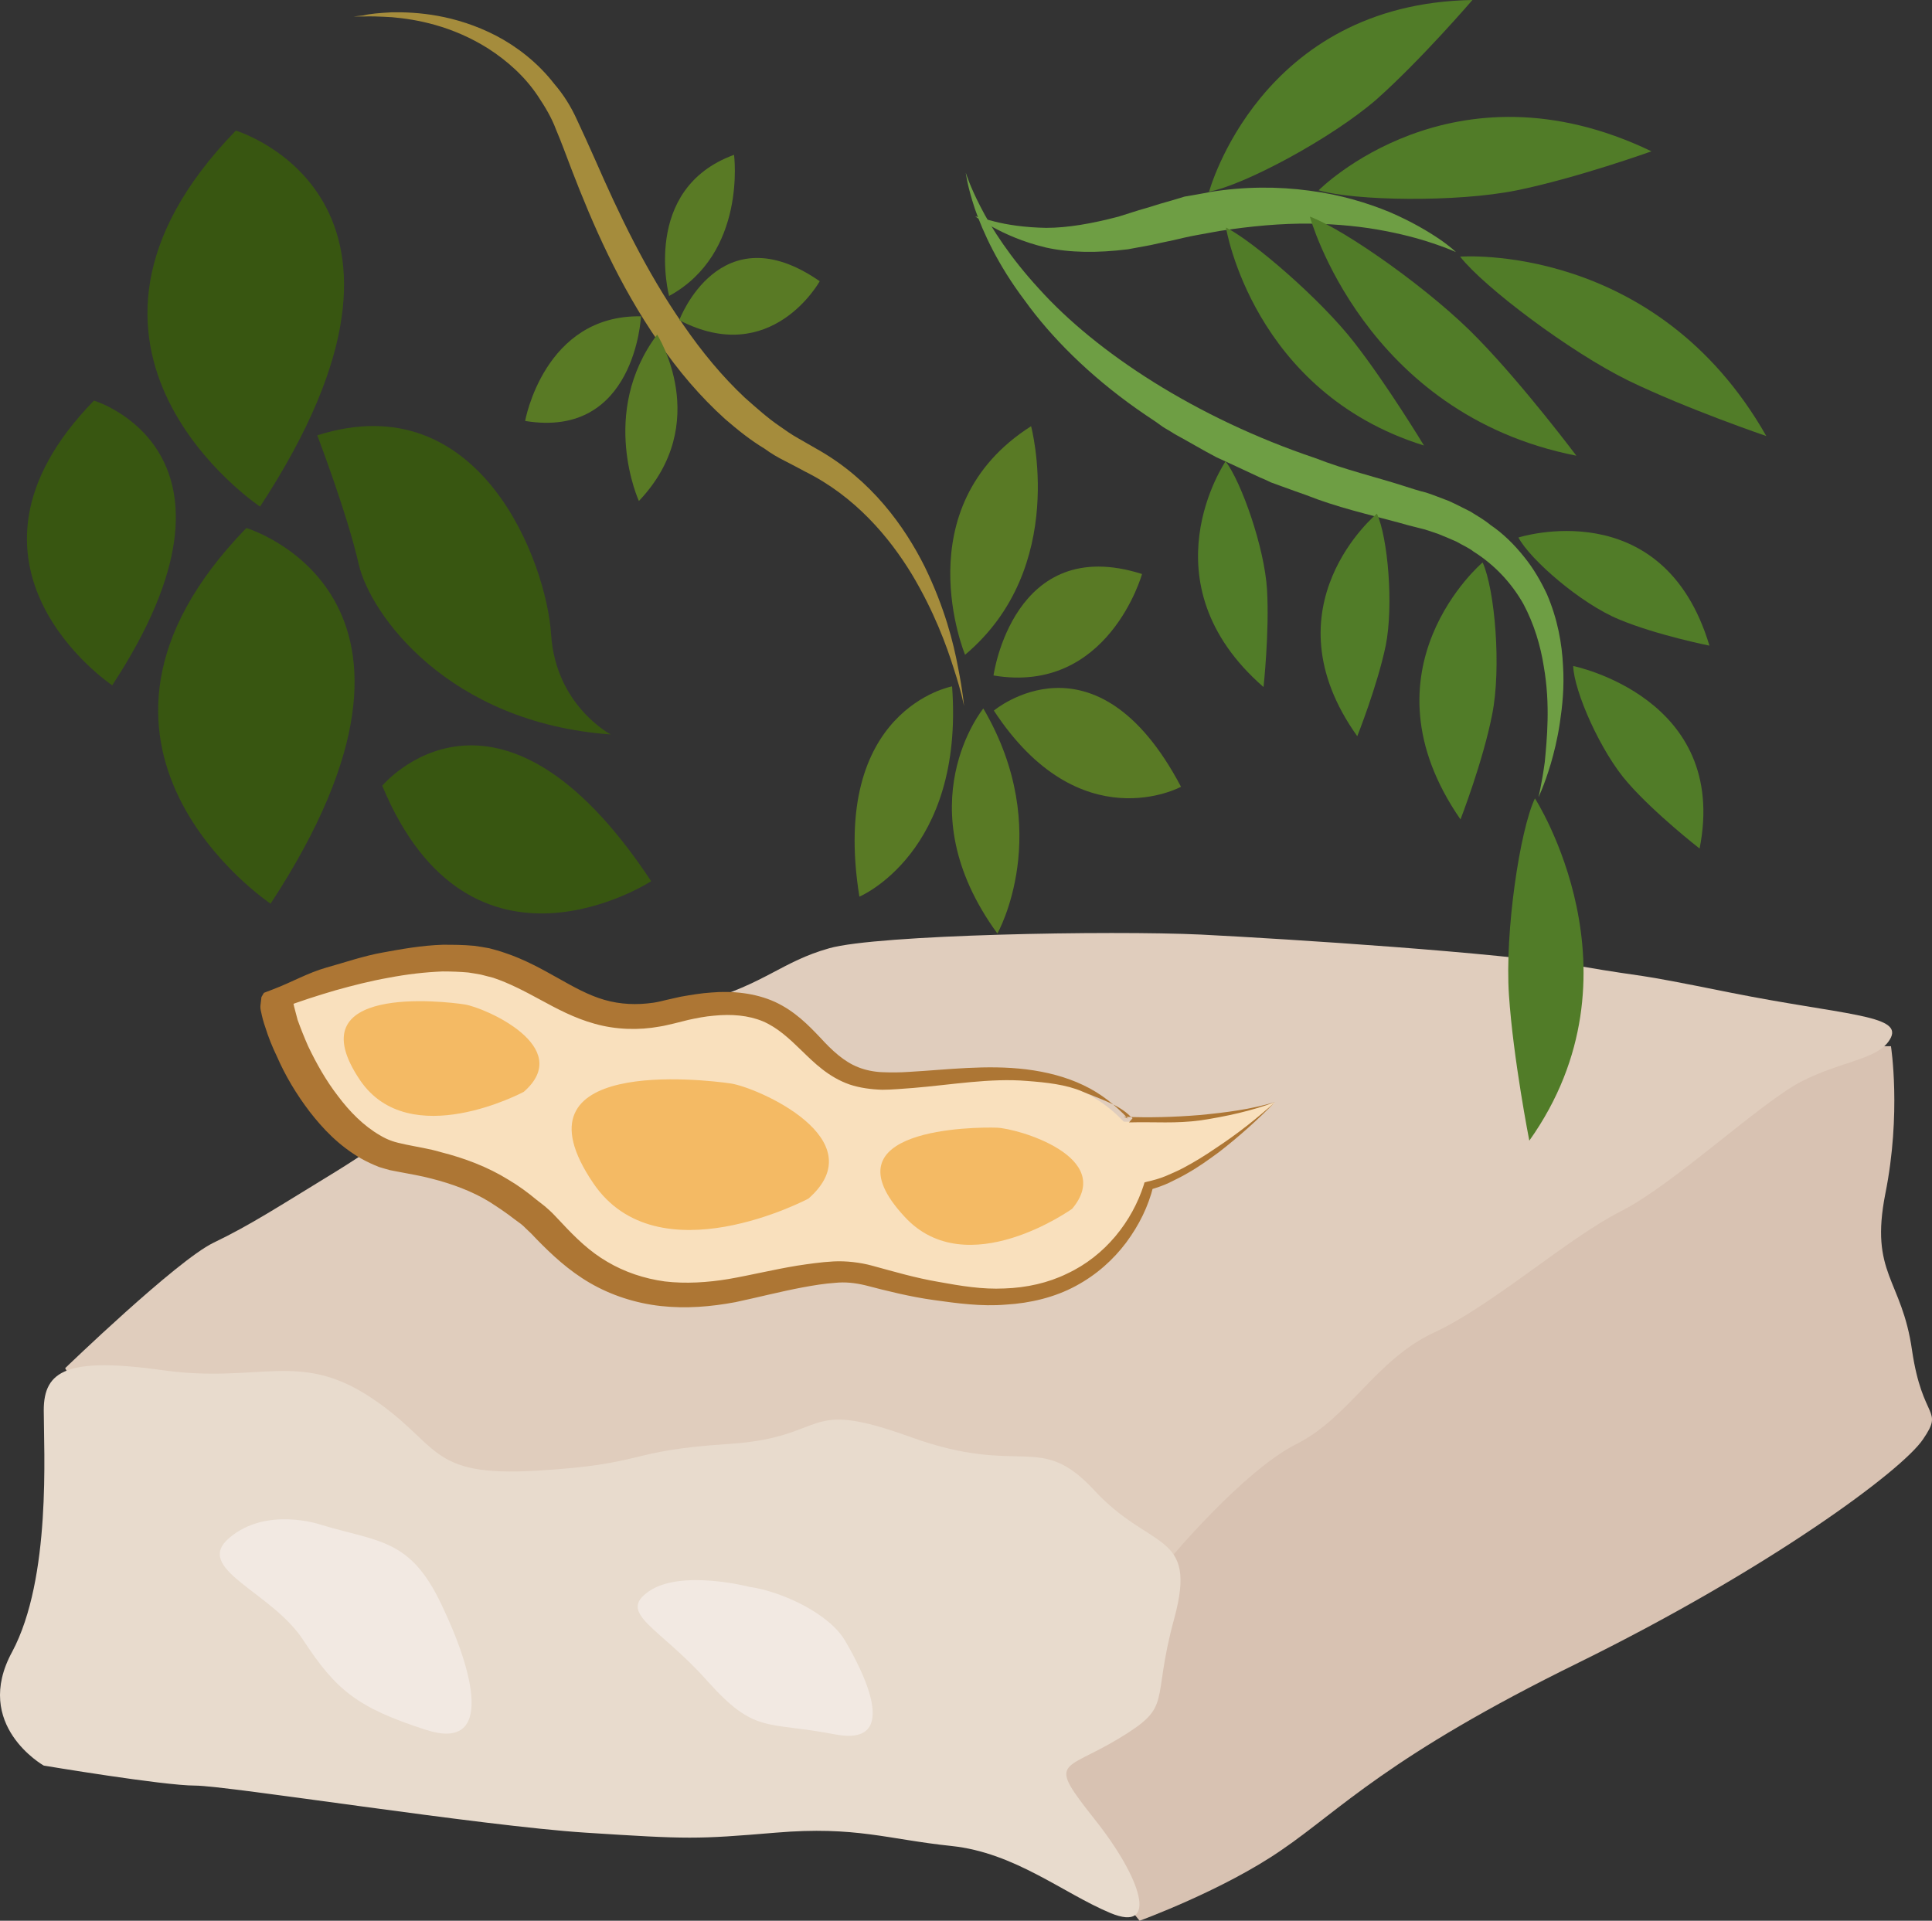 <?xml version="1.0" encoding="UTF-8" standalone="no"?>
<svg
   xmlns:dc="http://purl.org/dc/elements/1.1/"
   xmlns:cc="http://creativecommons.org/ns#"
   xmlns:rdf="http://www.w3.org/1999/02/22-rdf-syntax-ns#"
   xmlns:svg="http://www.w3.org/2000/svg"
   xmlns="http://www.w3.org/2000/svg"
   id="svg87"
   viewBox="0 0 5502.514 5471"
   style="clip-rule:evenodd;fill-rule:evenodd;image-rendering:optimizeQuality;shape-rendering:geometricPrecision;text-rendering:geometricPrecision"
   version="1.1"
   height="54.71mm"
   width="55.025mm"
   xml:space="preserve"><rect x="0" y="0" width="5502.514" height="5471" fill="#333333" stroke="none"/>
 <defs
   id="defs4">
  <style
   id="style2"
   type="text/css">
   <![CDATA[
    .fil9 {fill:#385611;fill-rule:nonzero}
    .fil11 {fill:#517C28;fill-rule:nonzero}
    .fil8 {fill:#597A25;fill-rule:nonzero}
    .fil10 {fill:#6E9E44;fill-rule:nonzero}
    .fil7 {fill:#A58C3C;fill-rule:nonzero}
    .fil5 {fill:#AD7634;fill-rule:nonzero}
    .fil0 {fill:#D8C2B2;fill-rule:nonzero}
    .fil1 {fill:#E0CDBD;fill-rule:nonzero}
    .fil2 {fill:#E8DBCD;fill-rule:nonzero}
    .fil3 {fill:#F2E9E2;fill-rule:nonzero}
    .fil6 {fill:#F4BA64;fill-rule:nonzero}
    .fil4 {fill:#F9E0BD;fill-rule:nonzero}
   ]]>
  </style>
 </defs>
 <g
   transform="translate(-7785.374,-11805)"
   id="Vrstva_x0020_1">
  <path
   style="fill:#d8c2b2;fill-rule:nonzero"
   id="path7"
   d="m 11031,17276 c 0,0 239,-87 405,-202 167,-114 301,-266 845,-533 544,-268 921,-547 981,-636 61,-89 -1,-51 -31,-254 -29,-204 -121,-217 -76,-446 46,-229 16,-420 16,-420 h -862 l -725,156 -288,590 -121,391 -212,392 -301,254 45,305 z"
   class="fil0" />
  <path
   style="fill:#e0cdbd;fill-rule:nonzero"
   id="path9"
   d="m 11114,16249 c 0,0 212,-255 364,-331 151,-76 227,-242 393,-318 165,-77 378,-267 529,-344 151,-76 393,-305 513,-369 121,-63 227,-63 258,-127 30,-64 -137,-64 -454,-127 -317,-64 -211,-38 -438,-77 -227,-38 -817,-76 -1073,-89 -258,-12 -922,0 -1059,39 -135,38 -182,101 -362,152 -182,51 -288,115 -575,229 -288,115 -302,153 -468,255 -167,102 -243,152 -349,203 -105,51 -422,357 -422,357 l 135,254 786,102 756,153 1028,50 z"
   class="fil1" />
  <path
   style="fill:#e8dbcd;fill-rule:nonzero"
   id="path11"
   d="m 7910,16834 c 0,0 -204,-115 -90,-324 112,-210 90,-573 90,-688 0,-114 68,-152 340,-114 272,38 386,-57 589,76 204,134 159,229 476,210 318,-19 250,-57 545,-76 294,-19 204,-134 521,-19 317,114 364,-19 522,152 159,172 294,115 227,363 -68,248 0,248 -160,344 -158,95 -203,57 -67,229 136,171 182,324 45,267 -136,-57 -272,-172 -453,-191 -182,-19 -272,-57 -499,-38 -227,19 -249,19 -544,0 -295,-19 -1020,-134 -1111,-134 -91,0 -431,-57 -431,-57 z"
   class="fil2" />
  <path
   style="fill:#f2e9e2;fill-rule:nonzero"
   id="path13"
   d="m 8696,16147 c 167,51 257,38 347,229 92,191 151,420 -45,356 -196,-63 -256,-114 -348,-254 -90,-140 -317,-204 -211,-293 105,-89 257,-38 257,-38 z"
   class="fil3" />
  <path
   style="fill:#f2e9e2;fill-rule:nonzero"
   id="path15"
   d="m 9920,16325 c 92,13 227,76 272,153 45,76 167,305 -29,267 -198,-38 -227,0 -364,-153 -135,-152 -257,-191 -166,-254 91,-64 287,-13 287,-13 z"
   class="fil3" />
  <path
   style="fill:#f9e0bd;fill-rule:nonzero"
   id="path17"
   d="m 11417,14945 c 0,0 -209,203 -361,237 0,0 -88,371 -535,311 -355,-48 -216,-109 -613,-19 -398,89 -526,-147 -606,-209 -79,-62 -161,-128 -377,-163 -217,-35 -362,-389 -353,-464 0,0 332,-128 553,-102 220,27 309,218 573,150 408,-104 351,186 593,198 191,10 494,-96 695,116 0,0 253,5 431,-55 z"
   class="fil4" />
  <path
   style="fill:#ad7634;fill-rule:nonzero"
   id="path19"
   d="m 11258,15086 c -30,22 -59,43 -91,61 -17,10 -34,18 -52,27 -17,8 -35,14 -55,20 l 10,-10 c -14,57 -40,110 -77,160 -36,48 -84,92 -144,124 -59,32 -129,49 -199,53 -69,6 -141,-4 -205,-13 -66,-9 -134,-26 -195,-42 -30,-7 -57,-10 -86,-7 -30,2 -61,7 -93,13 -64,12 -125,28 -191,42 -70,13 -140,19 -213,11 -72,-8 -142,-31 -202,-66 -60,-35 -108,-80 -151,-124 -10,-11 -20,-21 -31,-31 -4,-4 -8,-8 -13,-12 l -19,-14 c -23,-18 -47,-34 -72,-50 -49,-30 -106,-51 -165,-66 -30,-8 -61,-13 -92,-19 l -26,-5 c -8,-2 -21,-6 -31,-9 -18,-7 -35,-15 -51,-24 -64,-37 -109,-85 -147,-134 -38,-50 -69,-102 -93,-157 -13,-27 -24,-54 -33,-83 -5,-14 -9,-29 -12,-44 -4,-16 -1,-20 1,-42 l 7,-12 26,-10 c 53,-20 99,-47 152,-62 54,-15 105,-33 161,-43 55,-10 110,-20 170,-22 29,0 57,0 90,3 l 20,3 23,4 c 15,4 30,8 44,13 114,38 193,108 284,134 45,13 92,15 140,8 13,-2 25,-5 37,-8 l 40,-9 c 29,-5 57,-10 88,-12 58,-5 124,1 181,27 56,26 95,66 129,102 33,36 67,68 108,84 20,8 44,13 68,14 26,1 51,1 78,-1 107,-6 219,-21 333,-7 56,7 112,21 162,45 51,24 92,58 127,95 l -12,-5 c 72,3 145,1 217,-5 73,-7 145,-16 214,-37 -49,50 -102,98 -159,142 z m -52,-90 c -73,10 -130,4 -205,6 l 10,-12 -6,-5 c -33,-34 -90,-51 -137,-71 -46,-20 -104,-26 -157,-30 -105,-9 -216,11 -326,20 -28,2 -60,5 -87,5 -31,-1 -63,-5 -93,-15 -60,-21 -101,-62 -136,-96 -36,-35 -69,-66 -111,-84 -41,-17 -89,-21 -139,-16 -25,2 -50,7 -73,12 l -40,10 c -14,3 -28,7 -42,9 -60,11 -125,9 -185,-8 -58,-16 -108,-43 -154,-68 -46,-25 -90,-48 -135,-63 -12,-3 -23,-6 -35,-9 l -17,-3 -19,-3 c -22,-2 -48,-3 -73,-3 -50,2 -102,8 -154,18 -51,9 -102,22 -152,36 -51,15 -101,31 -148,49 l 27,-33 c 0,5 1,19 4,30 3,13 7,25 10,38 9,25 19,50 30,75 24,50 51,98 85,142 33,44 73,85 120,112 10,6 22,12 34,16 6,2 9,3 17,5 l 22,5 c 33,7 68,12 101,22 67,17 133,42 191,78 29,17 56,37 80,57 l 18,14 c 8,6 14,12 21,18 12,11 22,23 32,33 41,44 81,83 131,112 49,29 105,48 164,56 59,7 122,3 182,-7 63,-11 128,-27 195,-38 33,-5 67,-10 103,-12 36,-2 77,3 110,12 66,18 124,35 188,46 66,12 126,22 189,19 63,-2 125,-16 178,-42 110,-51 186,-150 219,-253 l 2,-7 7,-2 c 18,-4 36,-9 53,-16 16,-7 33,-14 50,-23 32,-17 63,-36 92,-56 61,-40 118,-85 170,-132 -66,25 -139,41 -211,52 z"
   class="fil5" />
  <path
   style="fill:#f4ba64;fill-rule:nonzero"
   id="path21"
   d="m 10839,15248 c 0,0 -300,215 -477,23 -236,-254 202,-256 262,-254 60,2 339,83 215,231 z"
   class="fil6" />
  <path
   style="fill:#f4ba64;fill-rule:nonzero"
   id="path23"
   d="m 10088,15219 c 0,0 -429,228 -613,-44 -245,-361 315,-295 391,-284 76,11 414,159 222,328 z"
   class="fil6" />
  <path
   style="fill:#f4ba64;fill-rule:nonzero"
   id="path25"
   d="m 9277,14915 c 0,0 -325,174 -466,-33 -186,-275 240,-225 298,-216 57,9 315,121 168,249 z"
   class="fil6" />
  <g
   id="_623864656">
   <path
   style="fill:#a58c3c;fill-rule:nonzero"
   id="path27"
   d="m 8792,11852 c 0,0 9,-1 28,-3 19,-5 46,-7 82,-9 70,-1 179,6 297,67 57,30 117,75 165,137 26,30 48,65 65,103 18,38 34,74 51,112 67,153 144,317 252,472 53,77 111,147 175,207 33,29 65,58 99,81 17,12 34,24 52,34 18,10 36,21 54,31 155,87 250,221 307,335 57,117 82,217 95,287 14,70 17,110 17,110 0,0 -7,-39 -29,-106 -21,-67 -56,-163 -120,-270 -64,-105 -161,-221 -304,-292 -18,-10 -38,-20 -57,-30 -20,-10 -39,-21 -58,-35 -40,-24 -76,-53 -112,-84 -71,-64 -134,-138 -190,-220 -113,-163 -188,-336 -248,-492 -15,-39 -29,-78 -44,-113 -13,-35 -32,-66 -52,-96 -38,-57 -89,-101 -140,-134 -104,-66 -206,-84 -275,-90 -35,-2 -63,-3 -81,-2 -20,0 -29,0 -29,0 z"
   class="fil7" />
   <path
   style="fill:#597a25;fill-rule:nonzero"
   id="path29"
   d="m 11149,14046 c 0,0 -288,157 -533,-217 0,0 290,-244 533,217 z"
   class="fil8" />
   <path
   style="fill:#597a25;fill-rule:nonzero"
   id="path31"
   d="m 10722,13019 c 0,0 108,402 -188,651 0,0 -175,-420 188,-651 z"
   class="fil8" />
   <path
   style="fill:#597a25;fill-rule:nonzero"
   id="path33"
   d="m 11038,13440 c 0,0 -96,344 -423,289 0,0 56,-406 423,-289 z"
   class="fil8" />
   <path
   style="fill:#597a25;fill-rule:nonzero"
   id="path35"
   d="m 10233,14359 c 0,0 299,-125 264,-599 0,0 -350,64 -264,599 z"
   class="fil8" />
   <path
   style="fill:#597a25;fill-rule:nonzero"
   id="path37"
   d="m 10626,14464 c 0,0 165,-291 -40,-641 0,0 -226,276 40,641 z"
   class="fil8" />
   <path
   style="fill:#597a25;fill-rule:nonzero"
   id="path39"
   d="m 10120,12606 c 0,0 -137,248 -400,111 0,0 115,-309 400,-111 z"
   class="fil8" />
   <path
   style="fill:#597a25;fill-rule:nonzero"
   id="path41"
   d="m 9876,12246 c 0,0 37,281 -185,402 0,0 -81,-305 185,-402 z"
   class="fil8" />
   <path
   style="fill:#597a25;fill-rule:nonzero"
   id="path43"
   d="m 9281,13004 c 0,0 54,-303 330,-298 0,0 -16,350 -330,298 z"
   class="fil8" />
   <path
   style="fill:#597a25;fill-rule:nonzero"
   id="path45"
   d="m 9605,13232 c 0,0 -115,-251 52,-474 0,0 160,251 -52,474 z"
   class="fil8" />
  </g>
  <g
   id="_623863384">
   <path
   style="fill:#385611;fill-rule:nonzero"
   id="path48"
   d="m 9525,13897 c 0,0 -157,-82 -170,-285 -13,-205 -202,-715 -666,-567 0,0 86,225 118,367 33,143 255,452 718,485 z"
   class="fil9" />
   <path
   style="fill:#385611;fill-rule:nonzero"
   id="path50"
   d="m 8457,12177 c 0,0 645,193 69,1071 0,0 -673,-449 -69,-1071 z"
   class="fil9" />
   <path
   style="fill:#385611;fill-rule:nonzero"
   id="path52"
   d="m 8487,13309 c 0,0 645,192 69,1070 0,0 -672,-449 -69,-1070 z"
   class="fil9" />
   <path
   style="fill:#385611;fill-rule:nonzero"
   id="path54"
   d="m 8053,12946 c 0,0 488,146 52,811 0,0 -510,-341 -52,-811 z"
   class="fil9" />
   <path
   style="fill:#385611;fill-rule:nonzero"
   id="path56"
   d="m 8874,14043 c 0,0 327,-392 766,272 0,0 -514,334 -766,-272 z"
   class="fil9" />
  </g>
  <g
   id="_623861704">
   <path
   style="fill:#6e9e44;fill-rule:nonzero"
   id="path59"
   d="m 12167,14076 c 0,0 9,-35 18,-100 3,-32 7,-72 8,-119 1,-46 -1,-98 -11,-155 -9,-57 -27,-119 -58,-177 -33,-58 -80,-110 -142,-149 -14,-11 -31,-18 -48,-28 -16,-7 -34,-15 -52,-22 -18,-6 -36,-13 -55,-17 -20,-5 -40,-10 -60,-16 -85,-23 -174,-43 -262,-78 -23,-8 -45,-16 -67,-24 -11,-4 -22,-8 -33,-12 -10,-5 -21,-10 -31,-14 -42,-20 -84,-39 -125,-58 -40,-21 -78,-44 -117,-65 -9,-6 -18,-11 -28,-17 -9,-5 -17,-12 -26,-18 -18,-12 -36,-24 -53,-36 -138,-97 -247,-207 -321,-310 -77,-102 -119,-195 -142,-261 -22,-66 -26,-103 -26,-103 0,0 11,37 42,97 31,61 85,145 167,234 162,180 445,367 787,482 84,33 170,53 251,79 22,7 43,14 64,19 22,7 43,16 65,24 20,9 41,20 61,30 19,12 39,23 57,38 37,25 69,57 96,91 27,33 48,70 65,106 31,72 43,142 46,204 4,62 -2,116 -9,163 -7,47 -17,86 -26,117 -19,63 -35,95 -35,95 z"
   class="fil10" />
   <path
   style="fill:#6e9e44;fill-rule:nonzero"
   id="path61"
   d="m 10563,12421 c 0,0 19,6 55,15 35,9 86,17 147,18 61,0 130,-12 206,-32 19,-6 38,-12 57,-18 21,-6 41,-12 63,-19 22,-6 45,-13 68,-20 23,-4 48,-8 72,-13 98,-16 195,-16 283,-4 88,11 166,35 229,61 63,27 111,56 142,77 32,22 47,37 47,37 0,0 -19,-9 -54,-21 -34,-12 -84,-27 -147,-39 -61,-12 -134,-20 -215,-21 -80,-1 -168,7 -258,21 -22,4 -45,8 -66,12 -22,4 -43,9 -64,14 -23,5 -44,9 -65,14 -22,4 -44,8 -65,12 -87,11 -167,10 -234,-5 -67,-16 -118,-40 -151,-58 -16,-9 -29,-17 -37,-22 -9,-5 -13,-9 -13,-9 z"
   class="fil10" />
   <path
   style="fill:#517c28;fill-rule:nonzero"
   id="path63"
   d="m 11944,12536 c 0,0 557,-43 872,511 0,0 -226,-77 -393,-158 -167,-82 -412,-267 -479,-353 z"
   class="fil11" />
   <path
   style="fill:#517c28;fill-rule:nonzero"
   id="path65"
   d="m 12157,14079 c 0,0 322,499 -16,975 0,0 -46,-234 -58,-415 -12,-181 31,-469 74,-560 z"
   class="fil11" />
   <path
   style="fill:#517c28;fill-rule:nonzero"
   id="path67"
   d="m 11541,12347 c 0,0 380,-384 948,-111 0,0 -212,76 -383,111 -172,35 -464,30 -565,0 z"
   class="fil11" />
   <path
   style="fill:#517c28;fill-rule:nonzero"
   id="path69"
   d="m 11516,12422 c 0,0 154,562 759,681 0,0 -147,-196 -278,-331 -131,-137 -381,-313 -481,-350 z"
   class="fil11" />
   <path
   style="fill:#517c28;fill-rule:nonzero"
   id="path71"
   d="m 11277,12453 c 0,0 76,469 564,621 0,0 -104,-172 -199,-294 -95,-122 -286,-287 -365,-327 z"
   class="fil11" />
   <path
   style="fill:#517c28;fill-rule:nonzero"
   id="path73"
   d="m 12008,13407 c 0,0 -359,304 -63,732 0,0 64,-165 90,-298 27,-133 8,-357 -27,-434 z"
   class="fil11" />
   <path
   style="fill:#517c28;fill-rule:nonzero"
   id="path75"
   d="m 12266,13702 c 0,0 445,90 360,520 0,0 -126,-98 -204,-187 -78,-88 -154,-262 -156,-333 z"
   class="fil11" />
   <path
   style="fill:#517c28;fill-rule:nonzero"
   id="path77"
   d="m 12110,13336 c 0,0 412,-132 544,308 0,0 -151,-30 -258,-75 -107,-44 -252,-169 -286,-233 z"
   class="fil11" />
   <path
   style="fill:#517c28;fill-rule:nonzero"
   id="path79"
   d="m 11707,13268 c 0,0 -320,264 -56,634 0,0 57,-143 81,-258 23,-115 6,-308 -25,-376 z"
   class="fil11" />
   <path
   style="fill:#517c28;fill-rule:nonzero"
   id="path81"
   d="m 11276,13119 c 0,0 -235,344 108,643 0,0 17,-156 10,-277 -7,-120 -73,-307 -118,-366 z"
   class="fil11" />
   <path
   style="fill:#517c28;fill-rule:nonzero"
   id="path83"
   d="m 11229,12351 c 0,0 145,-536 750,-546 0,0 -145,169 -273,283 -129,112 -377,244 -477,263 z"
   class="fil11" />
  </g>
 </g>
</svg>
